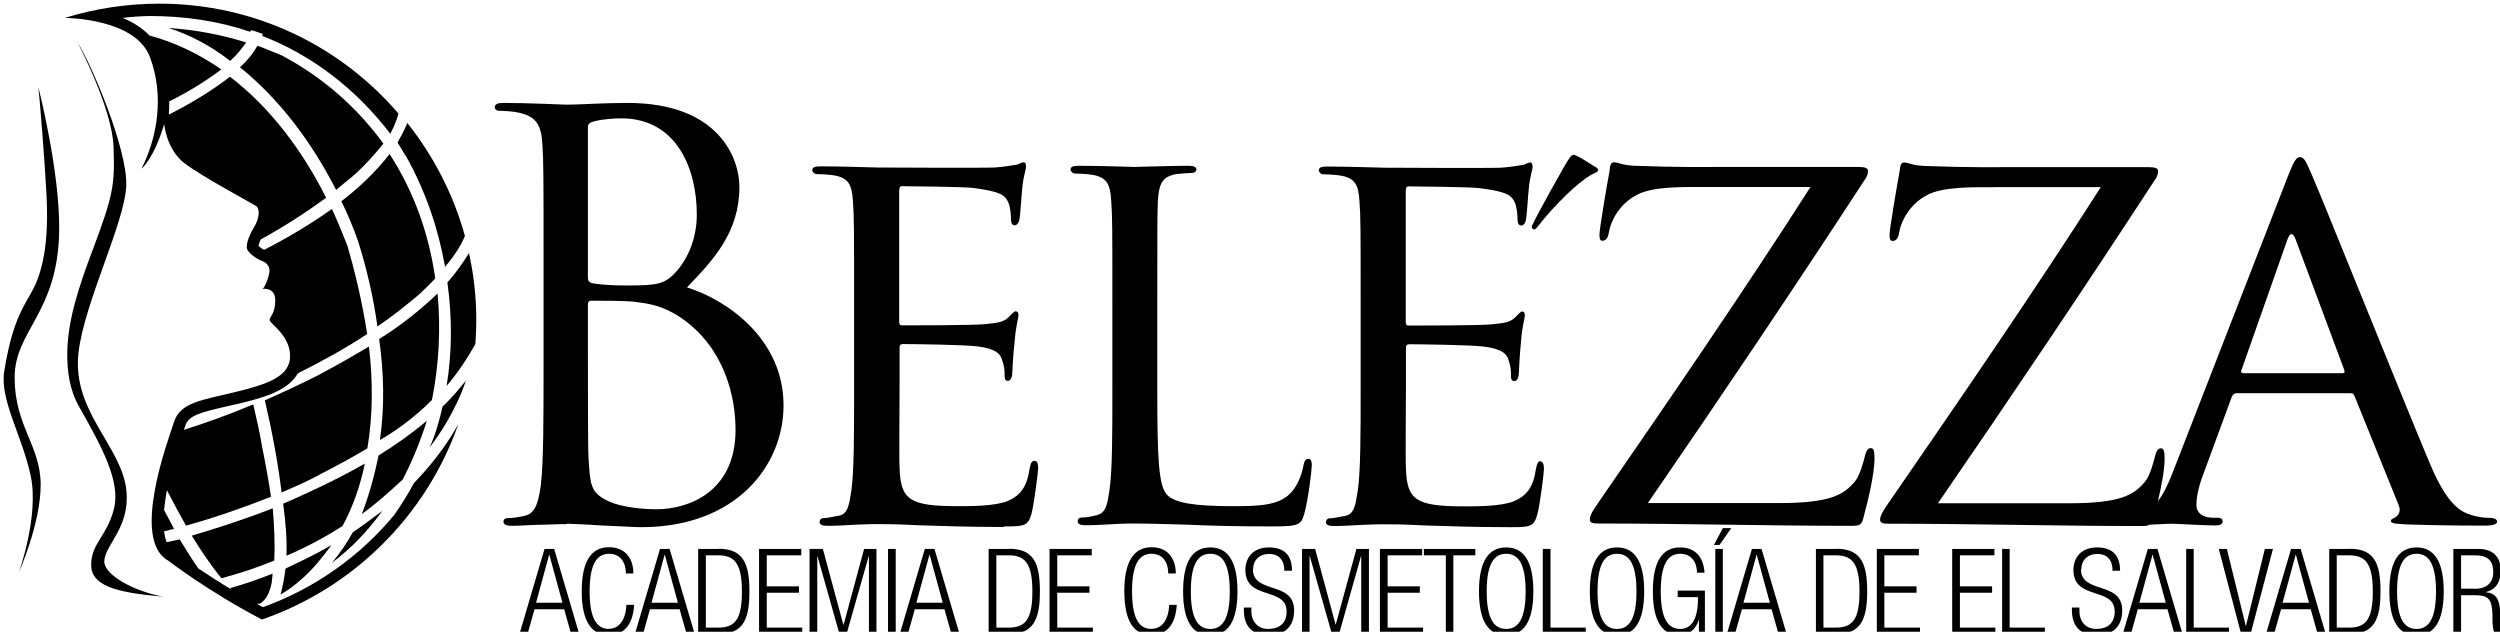 <svg id="Capa_2" data-name="Capa 2" xmlns="http://www.w3.org/2000/svg"
  xmlns:xlink="http://www.w3.org/1999/xlink" viewBox="0 0 129.7 32.78">
  <defs>
    <style>
      .cls-1 {
      filter: url(#drop-shadow-1);
      }
    </style>
    <filter id="drop-shadow-1" filterUnits="userSpaceOnUse">
      <feOffset dx=".19" dy=".19" />
      <feGaussianBlur result="blur" stdDeviation=".19" />
      <feFlood flood-color="#000" flood-opacity=".74" />
      <feComposite in2="blur" operator="in" />
      <feComposite in="SourceGraphic" />
    </filter>
  </defs>
  <g id="Capa_2-2" data-name="Capa 2">
    <g class="cls-1">
      <path
        d="m29.21,26.98c.11,0,.93.03,1.77.09.84.03,1.77.09,2.09.09,4.96,0,7.39-3.22,7.39-6.32,0-3.4-2.87-5.45-5.01-6.12,1.36-1.42,2.72-2.84,2.72-5.22,0-1.45-1.04-4.35-5.8-4.35-1.33,0-2.46.09-3.16.09-.15,0-1.97-.09-3.27-.09-.32,0-.46.06-.46.23,0,.12.12.18.23.18.26,0,.75.03.99.09.96.2,1.19.67,1.25,1.65.06.93.06,1.74.06,6.27v5.11c0,2.78,0,5.08-.14,6.29-.12.84-.26,1.48-.84,1.6-.26.06-.61.12-.87.12-.17,0-.23.09-.23.17,0,.17.15.23.46.23.44,0,1.1-.06,1.68-.06.61-.03,1.1-.03,1.16-.03Zm1.1-20.56c0-.18.09-.26.35-.32.46-.12,1.07-.15,1.39-.15,2.84,0,3.91,2.58,3.91,4.99,0,1.19-.43,2.23-1.04,2.93-.61.7-1.01.75-2.64.75-1.07,0-1.59-.09-1.77-.12-.15-.06-.2-.12-.2-.32v-7.77Zm0,9.19c0-.14.06-.2.18-.2.43,0,1.88,0,2.26.06.69.09,1.42.17,2.41.84,2.23,1.54,2.81,4.06,2.81,5.8,0,3.28-2.52,4.12-4.09,4.12-.52,0-1.77-.06-2.55-.44-.9-.44-.9-.84-.99-2.26-.03-.43-.03-4.03-.03-6.27v-1.65Z" />
      <path
        d="m51.9,27.12c.99,0,1.25,0,1.42-.64.14-.52.35-2.2.35-2.38s-.03-.38-.18-.38-.2.09-.26.38c-.14.99-.49,1.42-1.16,1.71-.67.26-1.88.26-2.55.26-2.52,0-2.98-.32-3.04-1.97-.03-.49,0-3.37,0-4.21v-2.06c0-.09.03-.17.18-.17.43,0,3.16.03,3.85.12.99.12,1.22.41,1.3.75.12.32.12.58.12.81,0,.15.06.23.17.23.17,0,.23-.26.23-.46,0-.17.06-1.1.12-1.59.06-.81.2-1.22.2-1.36s-.06-.2-.15-.2-.2.15-.38.32c-.26.26-.64.29-1.25.35-.58.06-3.94.06-4.26.06-.15,0-.15-.09-.15-.26v-6.7c0-.18.03-.26.15-.26.29,0,3.25.03,3.68.09,1.39.18,1.65.35,1.83.75.12.29.14.7.14.87,0,.2.06.32.2.32.11,0,.2-.15.23-.26.06-.29.12-1.39.15-1.62.06-.7.2-.99.2-1.16,0-.12-.03-.23-.12-.23-.12,0-.23.09-.35.12-.2.03-.67.12-1.16.15-.58.03-5.91,0-6.09,0-.14,0-1.8-.06-2.96-.06-.29,0-.41.06-.41.2,0,.09.12.2.2.2.23,0,.67.03.87.06.84.12.99.52,1.04,1.36.06.78.06,1.48.06,5.31v4.35c0,2.38,0,4.32-.14,5.34-.12.73-.17,1.22-.67,1.31-.23.03-.55.12-.78.12-.15,0-.2.12-.2.2,0,.14.14.2.41.2.41,0,.98-.03,1.48-.06.55-.03,1.04-.03,1.1-.03.38,0,1.04,0,2.12.06,1.04.03,2.52.09,4.43.09Z" />
      <path
        d="m67.87,23.99c0-.26-.06-.38-.17-.38-.15,0-.23.14-.26.32-.09.49-.29,1.02-.61,1.39-.61.73-1.74.75-3.07.75-2,0-2.99-.17-3.39-.58-.46-.44-.52-1.91-.52-5.54v-4.41c0-3.83,0-4.52.03-5.31.06-.87.2-1.25.96-1.39.29-.03.67-.06.84-.06.09,0,.2-.09.2-.17,0-.14-.14-.2-.41-.2-.78,0-2.69.06-2.81.06-.15,0-1.74-.06-2.9-.06-.29,0-.41.06-.41.2,0,.09.12.2.2.2.23,0,.67.03.87.06.84.12.99.52,1.04,1.36.06.78.06,1.48.06,5.31v4.35c0,2.38,0,4.32-.15,5.34-.11.73-.17,1.19-.67,1.31-.23.06-.55.12-.78.12-.15,0-.2.12-.2.2,0,.14.14.2.41.2.41,0,.96-.03,1.48-.06.49-.03.93-.03,1.04-.03.75,0,1.62.03,2.78.06,1.19.06,2.61.09,4.43.09,1.36,0,1.45-.09,1.62-.67.2-.72.38-2.2.38-2.47Z" />
      <path
        d="m79.76,23.73c-.14,0-.2.09-.26.38-.14.99-.49,1.42-1.16,1.71-.67.26-1.88.26-2.55.26-2.52,0-2.99-.32-3.04-1.97-.03-.49,0-3.37,0-4.21v-2.06c0-.09.03-.17.18-.17.43,0,3.16.03,3.86.12.98.12,1.22.41,1.3.75.11.32.11.58.11.81,0,.15.06.23.18.23.17,0,.23-.26.23-.46,0-.17.06-1.1.11-1.59.06-.81.2-1.22.2-1.36s-.06-.2-.14-.2-.2.15-.38.32c-.26.26-.64.29-1.25.35-.58.06-3.94.06-4.26.06-.15,0-.15-.09-.15-.26v-6.7c0-.18.03-.26.15-.26.29,0,3.25.03,3.68.09,1.39.18,1.65.35,1.83.75.12.29.14.7.14.87,0,.2.06.32.2.32.12,0,.2-.15.23-.26.06-.29.12-1.39.15-1.62.06-.7.2-.99.2-1.16,0-.12-.03-.23-.12-.23-.12,0-.23.09-.35.12-.2.03-.67.12-1.16.15-.58.03-5.91,0-6.09,0-.14,0-1.8-.06-2.96-.06-.29,0-.41.06-.41.2,0,.09.12.2.2.2.23,0,.67.03.87.06.84.12.99.52,1.04,1.36.06.78.06,1.48.06,5.31v4.35c0,2.38,0,4.32-.15,5.34-.12.73-.17,1.22-.67,1.31-.23.03-.55.12-.78.12-.14,0-.2.12-.2.2,0,.14.15.2.41.2.41,0,.99-.03,1.48-.06.55-.03,1.04-.03,1.1-.03.38,0,1.04,0,2.12.06,1.04.03,2.52.09,4.43.09.99,0,1.25,0,1.42-.64.15-.52.35-2.2.35-2.38s-.03-.38-.17-.38Z" />
      <path
        d="m96.86,23.06c-.14,0-.23.14-.29.38-.09.35-.26,1.02-.52,1.34-.58.7-1.28,1.13-3.97,1.13h-6.78c3.85-5.6,7.56-11.11,11.27-16.8.12-.14.15-.32.15-.44,0-.14-.15-.2-.52-.2h-7.13c-.81,0-2.03.03-4.46-.06-.67-.03-.84-.18-1.07-.18-.14,0-.2.12-.23.47-.14.75-.52,2.99-.52,3.28,0,.2.03.32.14.32.14,0,.29-.06.35-.44.09-.58.55-1.48,1.45-1.94.81-.44,2.32-.41,3.62-.41h5.39c-3.51,5.48-7.28,10.97-11.1,16.51-.32.46-.35.64-.35.75,0,.17.17.2.46.2,4.46,0,8.78.12,13.04.12.58,0,.61-.03.75-.64.17-.61.52-2.06.52-2.84,0-.46-.06-.55-.2-.55Z" />
      <path
        d="m97.78,26.98c4.46,0,8.78.12,13.04.12.26,0,.41,0,.51-.07.54-.02.97-.05,1.12-.05.29,0,1.68.09,2.29.09.23,0,.38-.06.38-.2,0-.12-.06-.2-.26-.2h-.23c-.43,0-.87-.17-.87-.67,0-.44.14-1.04.38-1.65l1.45-3.94c.06-.15.15-.2.26-.2h5.88c.15,0,.17.03.23.14l2.29,5.66c.17.4-.09.61-.23.67-.11.06-.17.06-.17.17,0,.14.41.14.9.17,1.77.06,3.65.06,4.03.06.29,0,.58-.06.58-.2s-.18-.2-.32-.2c-.26,0-.64-.03-1.01-.15-.55-.17-1.25-.49-2.17-2.7-1.57-3.74-5.65-13.92-6.12-14.97-.26-.55-.35-.9-.61-.9-.17,0-.29.15-.61.96l-6,15.43c-.23.58-.46,1.08-.76,1.46.17-.69.35-1.62.35-2.19,0-.46-.06-.55-.2-.55s-.23.14-.29.38c-.09.35-.26,1.02-.52,1.34-.58.7-1.27,1.13-3.97,1.13h-6.78c3.85-5.6,7.56-11.11,11.27-16.8.12-.14.15-.32.15-.44,0-.14-.15-.2-.52-.2h-7.13c-.81,0-2.03.03-4.46-.06-.67-.03-.84-.18-1.07-.18-.14,0-.2.12-.23.47-.14.75-.52,2.99-.52,3.28,0,.2.03.32.15.32.14,0,.29-.06.35-.44.09-.58.55-1.48,1.45-1.94.81-.44,2.32-.41,3.62-.41h5.39c-3.51,5.48-7.28,10.97-11.1,16.51-.32.46-.35.64-.35.75,0,.17.17.2.46.2Zm18.32-7.98l2.38-6.76c.14-.38.29-.38.43,0l2.52,6.76c.03.12.03.17-.09.17h-5.16c-.09,0-.11-.06-.09-.17Z" />
      <path
        d="m28.06,28.29l-1.3,4.41h.42l.36-1.28h1.54l.36,1.28h.42l-1.3-4.41h-.49Zm-.44,2.79l.68-2.49h.01l.68,2.49h-1.37Z" />
      <path
        d="m31.41,32.44c-.63,0-1.01-.52-1.01-1.95s.38-1.95,1.01-1.95c.57,0,.87.43.87,1.02h.39c0-.72-.37-1.36-1.27-1.36s-1.41.7-1.41,2.28.51,2.28,1.41,2.28c.79,0,1.25-.56,1.31-1.57h-.4c-.04.76-.36,1.24-.91,1.24Z" />
      <path
        d="m34.05,28.29l-1.3,4.41h.42l.36-1.28h1.54l.36,1.28h.42l-1.3-4.41h-.49Zm-.44,2.79l.68-2.49h.01l.68,2.49h-1.37Z" />
      <path
        d="m37.09,28.29h-1.06v4.41h1.06c1.29,0,1.6-.77,1.6-2.21s-.32-2.21-1.6-2.21Zm-.02,4.08h-.64v-3.75h.64c.86,0,1.23.43,1.23,1.88s-.36,1.87-1.23,1.87Z" />
      <polygon
        points="39.59 30.56 41.26 30.56 41.26 30.23 39.59 30.23 39.59 28.62 41.38 28.62 41.38 28.29 39.19 28.29 39.19 32.7 41.43 32.7 41.43 32.37 39.59 32.37 39.59 30.56" />
      <polygon
        points="43.58 32.21 43.56 32.21 42.5 28.29 41.81 28.29 41.81 32.7 42.21 32.7 42.21 28.66 42.22 28.66 43.36 32.7 43.73 32.7 44.88 28.66 44.89 28.66 44.89 32.7 45.28 32.7 45.28 28.29 44.64 28.29 43.58 32.21" />
      <rect x="45.88" y="28.29" width=".4" height="4.41" />
      <path
        d="m47.79,28.29l-1.3,4.41h.42l.36-1.28h1.54l.36,1.28h.42l-1.3-4.41h-.49Zm-.44,2.79l.68-2.49h.01l.68,2.49h-1.37Z" />
      <path
        d="m52.16,28.29h-1.06v4.41h1.06c1.28,0,1.6-.77,1.6-2.21s-.31-2.21-1.6-2.21Zm-.02,4.08h-.64v-3.75h.64c.86,0,1.23.43,1.23,1.88s-.37,1.87-1.23,1.87Z" />
      <polygon
        points="54.66 30.56 56.33 30.56 56.33 30.23 54.66 30.23 54.66 28.62 56.45 28.62 56.45 28.29 54.26 28.29 54.26 32.7 56.51 32.7 56.51 32.37 54.66 32.37 54.66 30.56" />
      <path
        d="m59.55,32.44c-.63,0-1.01-.52-1.01-1.95s.38-1.95,1.01-1.95c.57,0,.87.43.87,1.02h.39c0-.72-.37-1.36-1.26-1.36s-1.41.7-1.41,2.28.51,2.28,1.41,2.28c.79,0,1.25-.56,1.31-1.57h-.39c-.04.76-.36,1.24-.91,1.24Z" />
      <path
        d="m62.6,28.21c-.9,0-1.41.7-1.41,2.28s.51,2.28,1.41,2.28,1.41-.7,1.41-2.28-.51-2.28-1.41-2.28Zm0,4.23c-.63,0-1.01-.52-1.01-1.95s.38-1.95,1.01-1.95,1.01.52,1.01,1.95-.38,1.95-1.01,1.95Z" />
      <path
        d="m64.82,29.34c0-.44.3-.79.83-.79s.79.33.79.87h.4c0-.78-.38-1.21-1.2-1.21-.77,0-1.22.48-1.22,1.17,0,1.6,2.14.85,2.14,2.16,0,.62-.4.9-.95.9s-.88-.38-.88-.94v-.17h-.39v.13c0,.86.46,1.31,1.28,1.31s1.33-.44,1.33-1.29c0-1.55-2.14-.83-2.14-2.14Z" />
      <polygon
        points="69.11 32.21 69.1 32.21 68.04 28.29 67.36 28.29 67.36 32.7 67.75 32.7 67.75 28.66 67.76 28.66 68.91 32.7 69.28 32.7 70.42 28.66 70.43 28.66 70.43 32.7 70.83 32.7 70.83 28.29 70.18 28.29 69.11 32.21" />
      <polygon
        points="71.8 30.56 73.47 30.56 73.47 30.23 71.8 30.23 71.8 28.62 73.59 28.62 73.59 28.29 71.4 28.29 71.4 32.7 73.64 32.7 73.64 32.37 71.8 32.37 71.8 30.56" />
      <polygon
        points="73.68 28.62 74.82 28.62 74.82 32.7 75.21 32.7 75.21 28.62 76.35 28.62 76.35 28.29 73.68 28.29 73.68 28.62" />
      <path
        d="m77.95,28.21c-.9,0-1.41.7-1.41,2.28s.51,2.28,1.41,2.28,1.41-.7,1.41-2.28-.51-2.28-1.41-2.28Zm0,4.23c-.63,0-1.01-.52-1.01-1.95s.38-1.95,1.01-1.95,1.01.52,1.01,1.95-.38,1.95-1.01,1.95Z" />
      <polygon
        points="80.25 28.29 79.85 28.29 79.85 32.7 82.08 32.7 82.08 32.37 80.25 32.37 80.25 28.29" />
      <path
        d="m83.7,28.21c-.9,0-1.41.7-1.41,2.28s.51,2.28,1.41,2.28,1.41-.7,1.41-2.28-.51-2.28-1.41-2.28Zm0,4.23c-.63,0-1.01-.52-1.01-1.95s.38-1.95,1.01-1.95,1.01.52,1.01,1.95-.38,1.95-1.01,1.95Z" />
      <path
        d="m86.86,30.79h1.04v.09c0,1.03-.33,1.56-.92,1.56-.63,0-1.01-.52-1.01-1.95s.38-1.95,1.01-1.95c.58,0,.87.44.87.98h.39c-.05-.76-.43-1.31-1.27-1.31-.9,0-1.41.7-1.41,2.28s.51,2.28,1.41,2.28c.44,0,.83-.32.97-.8h.01v.73h.31v-2.25h-1.41v.33Z" />
      <rect x="88.8" y="28.29" width=".39" height="4.41" />
      <polygon points="89.63 27.21 89.19 27.21 88.73 28.08 89.02 28.08 89.63 27.21" />
      <path
        d="m90.7,28.29l-1.3,4.41h.42l.36-1.28h1.54l.36,1.28h.42l-1.3-4.41h-.49Zm-.44,2.79l.68-2.49h.01l.68,2.49h-1.37Z" />
      <path
        d="m95.08,28.29h-1.06v4.41h1.06c1.28,0,1.6-.77,1.6-2.21s-.32-2.21-1.6-2.21Zm-.03,4.08h-.64v-3.75h.64c.86,0,1.23.43,1.23,1.88s-.36,1.87-1.23,1.87Z" />
      <polygon
        points="97.57 30.56 99.24 30.56 99.24 30.23 97.57 30.23 97.57 28.62 99.36 28.62 99.36 28.29 97.18 28.29 97.18 32.7 99.42 32.7 99.42 32.37 97.57 32.37 97.57 30.56" />
      <polygon
        points="101.49 30.56 103.16 30.56 103.16 30.23 101.49 30.23 101.49 28.62 103.28 28.62 103.28 28.29 101.09 28.29 101.09 32.7 103.33 32.7 103.33 32.37 101.49 32.37 101.49 30.56" />
      <polygon
        points="104.07 28.29 103.68 28.29 103.68 32.7 105.9 32.7 105.9 32.37 104.07 32.37 104.07 28.29" />
      <path
        d="m107.79,29.34c0-.44.3-.79.83-.79s.79.33.79.87h.39c0-.78-.38-1.21-1.2-1.21-.77,0-1.22.48-1.22,1.17,0,1.6,2.14.85,2.14,2.16,0,.62-.4.9-.95.9s-.88-.38-.88-.94v-.17h-.39v.13c0,.86.46,1.31,1.28,1.31s1.33-.44,1.33-1.29c0-1.55-2.14-.83-2.14-2.14Z" />
      <path
        d="m111.24,28.29l-1.3,4.41h.42l.36-1.28h1.54l.36,1.28h.42l-1.3-4.41h-.49Zm-.44,2.79l.68-2.49h.01l.68,2.49h-1.37Z" />
      <polygon
        points="113.62 28.29 113.23 28.29 113.23 32.7 115.45 32.7 115.45 32.37 113.62 32.37 113.62 28.29" />
      <polygon
        points="117.31 28.29 116.33 32.28 116.32 32.28 115.34 28.29 114.92 28.29 116.08 32.7 116.57 32.7 117.73 28.29 117.31 28.29" />
      <path
        d="m118.67,28.29l-1.3,4.41h.42l.36-1.28h1.54l.36,1.28h.42l-1.3-4.41h-.49Zm-.44,2.79l.68-2.49h.01l.68,2.49h-1.37Z" />
      <path
        d="m121.71,28.29h-1.06v4.41h1.06c1.28,0,1.6-.77,1.6-2.21s-.31-2.21-1.6-2.21Zm-.03,4.08h-.64v-3.75h.64c.86,0,1.23.43,1.23,1.88s-.36,1.87-1.23,1.87Z" />
      <path
        d="m125.18,28.21c-.9,0-1.41.7-1.41,2.28s.51,2.28,1.41,2.28,1.41-.7,1.41-2.28-.51-2.28-1.41-2.28Zm0,4.23c-.63,0-1.01-.52-1.01-1.95s.38-1.95,1.01-1.95,1.01.52,1.01,1.95-.38,1.95-1.01,1.95Z" />
      <path
        d="m129.52,32.05v-.48c-.03-.68-.22-.99-.77-1.04h0c.59-.12.8-.6.8-1.13,0-.69-.41-1.11-1.14-1.11h-1.32v4.41h.4v-2.01h.75c.71,0,.85.25.88,1.03v.37c.02.24.04.46.13.62h.46c-.16-.17-.18-.41-.19-.65Zm-1.35-1.7h-.68v-1.73h.72c.72,0,.95.33.95.87,0,.58-.37.87-.99.87Z" />
      <path
        d="m82.59,8.48c-.42-.26-.7-.45-.93-.56-.17-.08-.23-.1-.28-.06-.09.05-.17.17-.39.54-.09.15-1.24,2.18-1.65,3.02-.06.11-.08.17-.05.22.04.08.12.08.16.06.04-.02.13-.12.23-.25.47-.61,1.54-1.78,2.4-2.39.3-.22.51-.28.56-.32.08-.04.14-.15-.05-.27Z" />
      <path
        d="m5.22,28.93c.03-.86,1.33-1.73,1.15-3.65-.22-2.31-2.83-4.1-2.49-7.15.29-2.61,2.41-6.77,2.48-8.69.07-1.92-1.85-6.39-2.51-7.4,0,0,1.78,3.38,1.85,5.38.07,1.99,0,2.49-1.11,5.43-.7,1.86-1.26,3.57-1.29,5.22-.01.96.1,1.93.61,2.83,1.2,2.12,2.17,3.9,1.81,5.31-.35,1.41-1.18,1.78-1.18,2.91,0,1.04,1.19,1.43,3.71,1.64-1.53-.29-3.05-1.13-3.03-1.84Z" />
      <path
        d="m2.22,9.87c.09,1.72,0,3.16-.45,4.4-.45,1.23-1.22,1.56-1.74,4.8-.24,1.49.92,3.32,1.37,5.41.45,2.08-.61,5.02-.61,5.02,0,0,1.13-2.52,1.13-4.54s-1.34-3.04-1.35-5.53c-.02-2.48,2.24-3.34,2.31-7.63.05-3.06-1.08-7.47-1.08-7.47.07.58.33,3.82.42,5.54Z" />
      <path d="m8.55,1.26c1.16.37,2.24.96,3.2,1.71.37-.33.62-.66.83-.96-1.33-.41-2.66-.66-4.03-.75Z" />
      <path
        d="m17.24,9.67c.33-.29.67-.54,1-.83.5-.46,1-1,1.46-1.58-1.33-1.83-3.08-3.41-5.28-4.58-.41-.17-.83-.33-1.25-.5-.21.37-.5.75-.91,1.12,2.12,1.71,3.78,3.99,4.99,6.37Z" />
      <path
        d="m19.4,16.74c.75-.5,1.46-1.08,2.16-1.66.25-.25.58-.54.83-.83-.33-2.33-1.12-4.53-2.37-6.45-.71.92-1.54,1.71-2.5,2.45.33.67.62,1.37.87,2.08.42,1.33.79,2.87,1,4.41Z" />
      <path
        d="m16.37,24.44c.83-.42,1.66-.87,2.5-1.37.29-1.71.29-3.54.08-5.28-.91.54-1.79,1.04-2.66,1.5-.92.46-1.79.87-2.74,1.29.37,1.58.67,3.16.87,4.78.67-.29,1.33-.58,1.95-.91Z" />
      <path
        d="m20.44,7.21c.16.25.29.5.46.75,1,1.79,1.66,3.75,2,5.7.24-.29.44-.56.61-.82.18-.28.32-.54.42-.79-.6-2.17-1.63-4.15-2.99-5.86-.08.2-.17.4-.29.62-.05.1-.11.2-.17.31l-.04.08Z" />
      <path
        d="m22.52,15.03c-.92.87-1.91,1.67-3.04,2.37.25,1.75.29,3.54.04,5.24,1-.58,1.91-1.29,2.7-2.08.37-1.83.46-3.75.29-5.54Z" />
      <path
        d="m23.67,13.65c-.2.28-.41.55-.65.81.25,1.79.25,3.62-.04,5.37.23-.26.49-.6.75-.98.26-.37.51-.78.74-1.18.03-.41.05-.83.05-1.24,0-1.2-.13-2.37-.38-3.49-.15.24-.31.48-.47.71Z" />
      <path
        d="m21.27,24.9c-.3.56-.64,1.1-1.01,1.63-1.76,2.12-4.09,3.8-6.81,4.78-.1-.05-.2-.11-.3-.16h.01l.17-.04c.33-.25.46-.54.58-1.08,0-.12.04-.29.04-.46-.71.29-1.45.54-2.2.75.03.03.05.05.08.08-.67-.4-1.26-.78-1.73-1.1-.35-.5-.66-1-.97-1.51-.23.05-.45.1-.67.15-.06-.15-.11-.33-.14-.57.17-.04.35-.08.52-.12-.17-.32-.34-.66-.52-.98.03-.3.08-.64.15-1.03.32.62.65,1.24.99,1.84,1.5-.42,2.95-.92,4.41-1.5-.13-.87-.29-1.75-.46-2.58-.12-.75-.29-1.45-.46-2.21-1.19.5-2.39.94-3.6,1.32l.08-.23c.17-.51.76-.67,2.07-.97.19-.05.4-.09.62-.14,1.19-.29,2.61-.63,3.14-1.59,1.24-.62,2.46-1.29,3.6-2.04-.25-1.62-.62-3.2-1.04-4.62-.25-.62-.5-1.25-.79-1.87-1.12.8-2.31,1.5-3.51,2.12-.1-.04-.22-.13-.3-.2.02-.08.05-.2.12-.34,1.19-.65,2.32-1.38,3.39-2.16-1.21-2.41-2.87-4.66-4.99-6.28-.82.64-1.88,1.31-3.14,1.95-.01,0-.02-.02-.03-.02.02-.22.02-.43.02-.65,1.07-.53,1.98-1.11,2.7-1.66-1.14-.79-2.39-1.4-3.73-1.76-.38-.4-.87-.7-1.39-.91.46-.06.93-.09,1.4-.1,1.82,0,3.59.26,5.22.82.02-.11.08-.06.09-.08.19.06.37.12.56.19,0,.03-.01.07-.03.1,2.58,1,4.87,2.75,6.65,5.08.07-.14.13-.27.19-.39.1-.23.18-.45.23-.66C17.47,2.19,13.03,0,8.08,0c-1.71,0-3.36.26-4.91.74.22,0,3.66.06,4.41,2.01.77,2.02.39,4.2-.43,5.81,0,0,.63-.47,1.18-2.32,0,0,.1,1.33,1.08,2.06.98.73,3.48,2.06,3.69,2.2.2.14.18.63-.12,1.12-.31.49-.37.86-.37,1.04s.41.54.73.66c.33.12.45.3.45.54s-.23.88-.37.94c0,0,.67-.12.67.59s-.29.83-.29,1.02,1.06.79,1.06,1.87-1.2,1.47-2.89,1.88c-1.69.41-2.79.53-3.12,1.51-.32.98-2.26,6.14-.32,7.22,0,0,2.1,1.62,4.87,3.06,4.75-1.64,8.53-5.4,10.19-10.14-.5.9-1.11,1.74-1.83,2.55-.16.18-.33.36-.5.54Z" />
      <path
        d="m16.99,28.1c-.79.46-1.58.83-2.37,1.21-.04.37-.12.79-.21,1.17,0,.04-.04.08-.04.17.37-.21.71-.46,1.08-.79.58-.5,1.08-1.12,1.54-1.75Z" />
      <path
        d="m22.77,20.9c-.17.75-.37,1.46-.67,2.12.34-.44.65-.9.93-1.39.38-.66.71-1.35.95-2.07-.17.21-.34.41-.51.61-.22.25-.44.49-.69.72Z" />
      <path
        d="m21.94,21.65c-.79.67-1.62,1.25-2.49,1.79-.21,1.04-.5,2.08-.87,3.04.75-.54,1.45-1.17,2.12-1.79.5-.96.91-1.96,1.25-3.04Z" />
      <path
        d="m18.74,23.86c-.87.5-1.79.96-2.66,1.37-.54.25-1.08.5-1.58.71.12.92.21,1.83.17,2.7,1-.42,2-.96,2.91-1.54.54-1,.92-2.08,1.16-3.25Z" />
      <path
        d="m11.3,29.81c.92-.25,1.83-.54,2.74-.92.04-.87,0-1.79-.08-2.71-1.37.54-2.79,1-4.2,1.42.46.75.96,1.5,1.54,2.21Z" />
      <path
        d="m19.65,26.31c-.5.37-1,.75-1.54,1.12-.29.54-.67,1.08-1.08,1.58,1-.75,1.87-1.66,2.62-2.7Z" />
    </g>
  </g>
</svg>